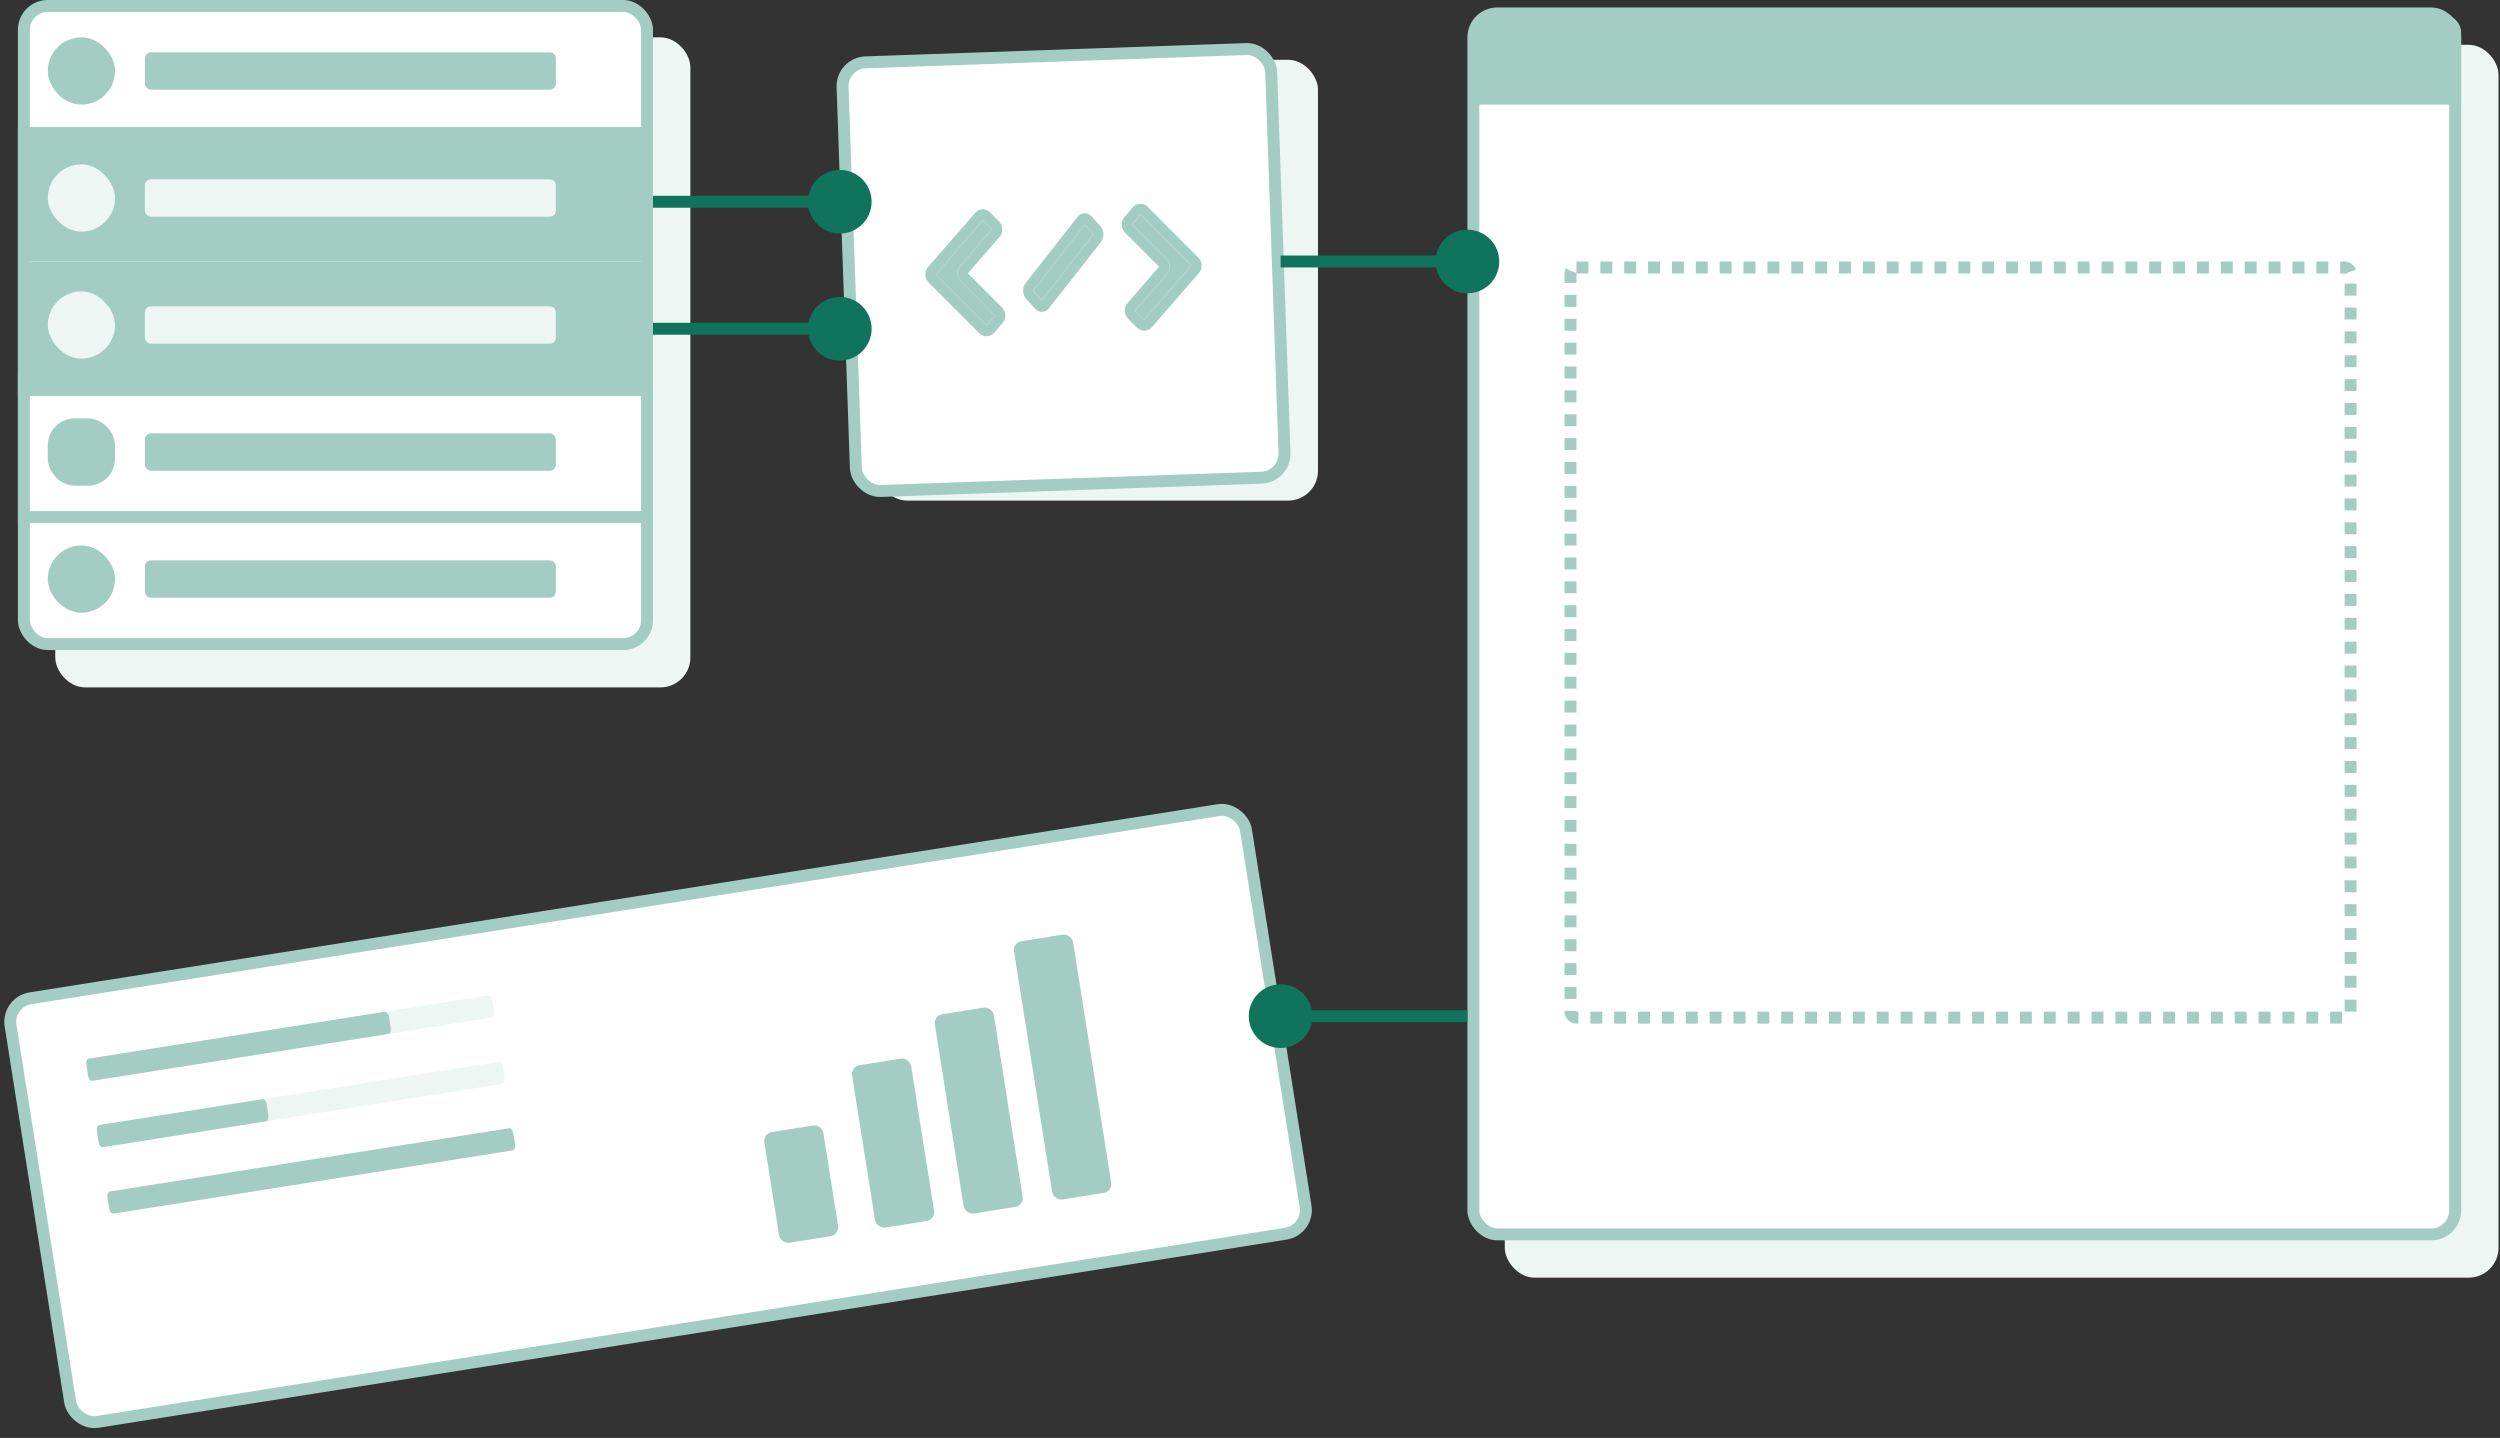 <svg width="419" height="241" viewBox="0 0 419 241" fill="none" xmlns="http://www.w3.org/2000/svg">
<rect x="0" y="0" width="419" height="241" fill="#333333" stroke="none"/>
<rect x="1.144" y="167.938" width="209.632" height="71.883" rx="4" transform="rotate(-9 1.144 167.938)" fill="white" stroke="#A3CCC2" stroke-width="2"/>
<rect x="127.869" y="189.963" width="10.018" height="18.784" rx="1.5" transform="rotate(-9 127.869 189.963)" fill="#A3CCC2"/>
<rect x="142.578" y="178.758" width="10.018" height="27.55" rx="1.5" transform="rotate(-9 142.578 178.758)" fill="#A3CCC2"/>
<rect x="156.445" y="170.218" width="10.018" height="33.811" rx="1.5" transform="rotate(-9 156.445 170.218)" fill="#A3CCC2"/>
<rect x="169.716" y="157.976" width="10.018" height="43.829" rx="1.5" transform="rotate(-9 169.716 157.976)" fill="#A3CCC2"/>
<path d="M16.238 189.571C16.157 189.059 16.345 188.603 16.658 188.554L83.55 177.959C83.864 177.909 84.183 178.285 84.264 178.797L84.558 180.652C84.639 181.164 84.451 181.62 84.138 181.67L17.246 192.264C16.933 192.314 16.613 191.939 16.532 191.426L16.238 189.571Z" fill="#EEF6F4"/>
<path d="M14.476 178.444C14.395 177.932 14.582 177.476 14.896 177.427L81.788 166.832C82.101 166.782 82.421 167.158 82.502 167.67L82.796 169.525C82.877 170.038 82.689 170.493 82.376 170.543L15.483 181.137C15.17 181.187 14.851 180.812 14.77 180.299L14.476 178.444Z" fill="#EEF6F4"/>
<path d="M14.476 178.444C14.395 177.932 14.581 177.477 14.892 177.427L64.476 169.574C64.787 169.525 65.105 169.9 65.186 170.412L65.48 172.268C65.561 172.78 65.375 173.235 65.064 173.285L15.48 181.138C15.169 181.187 14.851 180.812 14.77 180.299L14.476 178.444Z" fill="#A3CCC2"/>
<path d="M16.238 189.571C16.157 189.059 16.346 188.603 16.66 188.553L43.969 184.228C44.284 184.178 44.604 184.553 44.685 185.066L44.979 186.921C45.06 187.433 44.871 187.889 44.557 187.939L17.248 192.264C16.933 192.314 16.613 191.939 16.532 191.426L16.238 189.571Z" fill="#A3CCC2"/>
<path d="M18.002 200.706C17.92 200.194 18.108 199.738 18.422 199.689L85.314 189.094C85.627 189.044 85.947 189.419 86.028 189.932L86.322 191.787C86.403 192.299 86.215 192.755 85.902 192.804L19.009 203.399C18.696 203.449 18.377 203.074 18.295 202.561L18.002 200.706Z" fill="#A3CCC2"/>
<rect x="252.2" y="7.514" width="166.55" height="206.623" rx="5" fill="#EEF6F4"/>
<rect x="9.261" y="6.261" width="106.442" height="108.947" rx="5" fill="#EEF6F4"/>
<rect x="147.01" y="10.018" width="73.883" height="73.883" rx="5" fill="#EEF6F4"/>
<rect x="246.938" y="2.252" width="164.55" height="204.623" rx="4" fill="white" stroke="#A3CCC2" stroke-width="2"/>
<rect x="4" y="1" width="104.442" height="106.947" rx="4" fill="white" stroke="#A3CCC2" stroke-width="2"/>
<rect x="3" y="21.289" width="106.442" height="22.541" fill="#A3CCC2"/>
<rect x="4" y="63.613" width="104.442" height="23.045" fill="white" stroke="#A3CCC2" stroke-width="2"/>
<path fill-rule="evenodd" clip-rule="evenodd" d="M160.377 39.409C160.031 39.777 160.031 40.367 160.377 40.736C160.031 40.367 160.031 39.777 160.377 39.409ZM195.003 39.409C195.349 39.777 195.349 40.367 195.003 40.736C195.349 40.367 195.349 39.777 195.003 39.409Z" fill="white"/>
<path d="M172.658 46.081C173.028 46.418 173.634 46.418 174.004 46.081L184.308 36.689C184.667 36.362 184.667 35.837 184.308 35.509L182.722 34.064C182.353 33.727 181.746 33.727 181.377 34.064L171.072 43.455C170.713 43.783 170.713 44.308 171.072 44.636L172.658 46.081Z" fill="white"/>
<rect x="141.074" y="10.589" width="71.883" height="71.883" rx="4" transform="rotate(-2 141.074 10.589)" fill="white" stroke="#A3CCC2" stroke-width="2"/>
<path fill-rule="evenodd" clip-rule="evenodd" d="M192.354 34.663C192.326 34.635 192.298 34.608 192.269 34.583C191.65 34.038 190.766 34.016 190.13 34.499C190.035 34.571 189.945 34.655 189.863 34.75L188.45 36.377C187.809 37.116 187.849 38.261 188.54 38.953L194.274 44.695L188.955 50.823C188.314 51.561 188.354 52.706 189.044 53.398L190.567 54.923C191.277 55.634 192.4 55.595 193.059 54.836L200.945 45.751C201.585 45.013 201.545 43.868 200.855 43.176L192.354 34.663ZM199.654 44.507L191.153 35.994L189.741 37.622L195.474 43.364C196.165 44.056 196.205 45.201 195.564 45.939L190.245 52.067L191.768 53.592L199.654 44.507ZM163.434 35.673C163.516 35.578 163.606 35.494 163.701 35.422C164.367 34.916 165.304 34.964 165.925 35.586L167.448 37.111C167.459 37.122 167.47 37.133 167.48 37.144C168.14 37.838 168.169 38.959 167.538 39.686L162.219 45.814L167.953 51.556C168.643 52.248 168.683 53.393 168.043 54.132L166.63 55.759C165.971 56.518 164.848 56.557 164.139 55.846L155.638 47.333C154.947 46.641 154.907 45.496 155.548 44.758L163.434 35.673ZM156.839 46.002L165.339 54.515L166.752 52.887L161.018 47.145C160.932 47.059 160.856 46.965 160.79 46.866C160.328 46.173 160.368 45.216 160.928 44.57L166.248 38.442L164.725 36.917L156.839 46.002Z" fill="#A3CCC2"/>
<path d="M191.153 35.994L199.654 44.507L191.768 53.592L190.245 52.067L195.564 45.939C196.205 45.201 196.165 44.056 195.474 43.364L189.741 37.622L191.153 35.994Z" fill="#A3CCC2"/>
<path d="M165.339 54.515L156.839 46.002L164.725 36.917L166.248 38.442L160.928 44.57C160.368 45.216 160.328 46.173 160.79 46.866C160.856 46.965 160.932 47.059 161.018 47.145L166.752 52.887L165.339 54.515Z" fill="#A3CCC2"/>
<path fill-rule="evenodd" clip-rule="evenodd" d="M180.59 36.352C181.213 35.558 182.279 35.52 182.956 36.269L184.407 37.875C185.066 38.604 185.108 39.806 184.502 40.579L175.819 51.649C175.197 52.443 174.13 52.48 173.453 51.732L172.002 50.125C171.343 49.397 171.301 48.195 171.907 47.422L180.59 36.352ZM181.82 37.662L173.137 48.732L174.589 50.339L183.272 39.268L181.82 37.662Z" fill="#A3CCC2"/>
<path d="M173.137 48.732L181.82 37.662L183.272 39.268L174.589 50.339L173.137 48.732Z" fill="#A3CCC2"/>
<rect x="9.009" y="7.261" width="9.27" height="9.27" rx="4.635" fill="#A3CCC2" stroke="#A3CCC2" stroke-width="2"/>
<rect x="8.009" y="27.55" width="11.27" height="11.27" rx="5.635" fill="#EEF6F4"/>
<rect x="9.009" y="71.126" width="9.27" height="9.27" rx="3.5" fill="#A3CCC2" stroke="#A3CCC2" stroke-width="2"/>
<rect x="9.009" y="92.415" width="9.27" height="9.27" rx="4.635" fill="#A3CCC2" stroke="#A3CCC2" stroke-width="2"/>
<path d="M135.415 33.811C135.415 36.757 137.803 39.144 140.748 39.144C143.694 39.144 146.082 36.757 146.082 33.811C146.082 30.866 143.694 28.478 140.748 28.478C137.803 28.478 135.415 30.866 135.415 33.811ZM109.442 34.811H140.748V32.811H109.442V34.811Z" fill="#10735B"/>
<path d="M135.415 55.1C135.415 58.045 137.803 60.433 140.748 60.433C143.694 60.433 146.082 58.045 146.082 55.1C146.082 52.154 143.694 49.766 140.748 49.766C137.803 49.766 135.415 52.154 135.415 55.1ZM109.442 56.1H140.748V54.1H109.442V56.1Z" fill="#10735B"/>
<path d="M240.605 43.829C240.605 46.775 242.993 49.162 245.938 49.162C248.884 49.162 251.272 46.775 251.272 43.829C251.272 40.884 248.884 38.496 245.938 38.496C242.993 38.496 240.605 40.884 240.605 43.829ZM214.632 44.829H245.938V42.829H214.632V44.829Z" fill="#10735B"/>
<path d="M219.965 170.307C219.965 167.362 217.577 164.974 214.632 164.974C211.686 164.974 209.298 167.362 209.298 170.307C209.298 173.253 211.686 175.64 214.632 175.64C217.577 175.64 219.965 173.253 219.965 170.307ZM245.938 169.307H214.632V171.307H245.938V169.307Z" fill="#10735B"/>
<rect x="263.218" y="44.829" width="130.739" height="125.73" rx="1" stroke="#A3CCC2" stroke-width="2" stroke-dasharray="2 2"/>
<rect x="24.288" y="72.631" width="68.874" height="6.261" rx="1" fill="#A3CCC2"/>
<rect x="24.288" y="93.919" width="68.874" height="6.261" rx="1" fill="#A3CCC2"/>
<rect x="24.288" y="30.054" width="68.874" height="6.261" rx="1" fill="#EEF6F4"/>
<rect x="24.288" y="8.766" width="68.874" height="6.261" rx="1" fill="#A3CCC2"/>
<path d="M247.19 5.504C247.19 3.848 248.534 2.504 250.19 2.504H409.489C411.145 2.504 412.489 3.848 412.489 5.504V17.532H247.19V5.504Z" fill="#A3CCC2"/>
<rect x="3" y="43.829" width="106.442" height="22.541" fill="#A3CCC2"/>
<rect x="8.009" y="48.838" width="11.27" height="11.27" rx="5.635" fill="#EEF6F4"/>
<rect x="24.288" y="51.343" width="68.874" height="6.261" rx="1" fill="#EEF6F4"/>
</svg>
